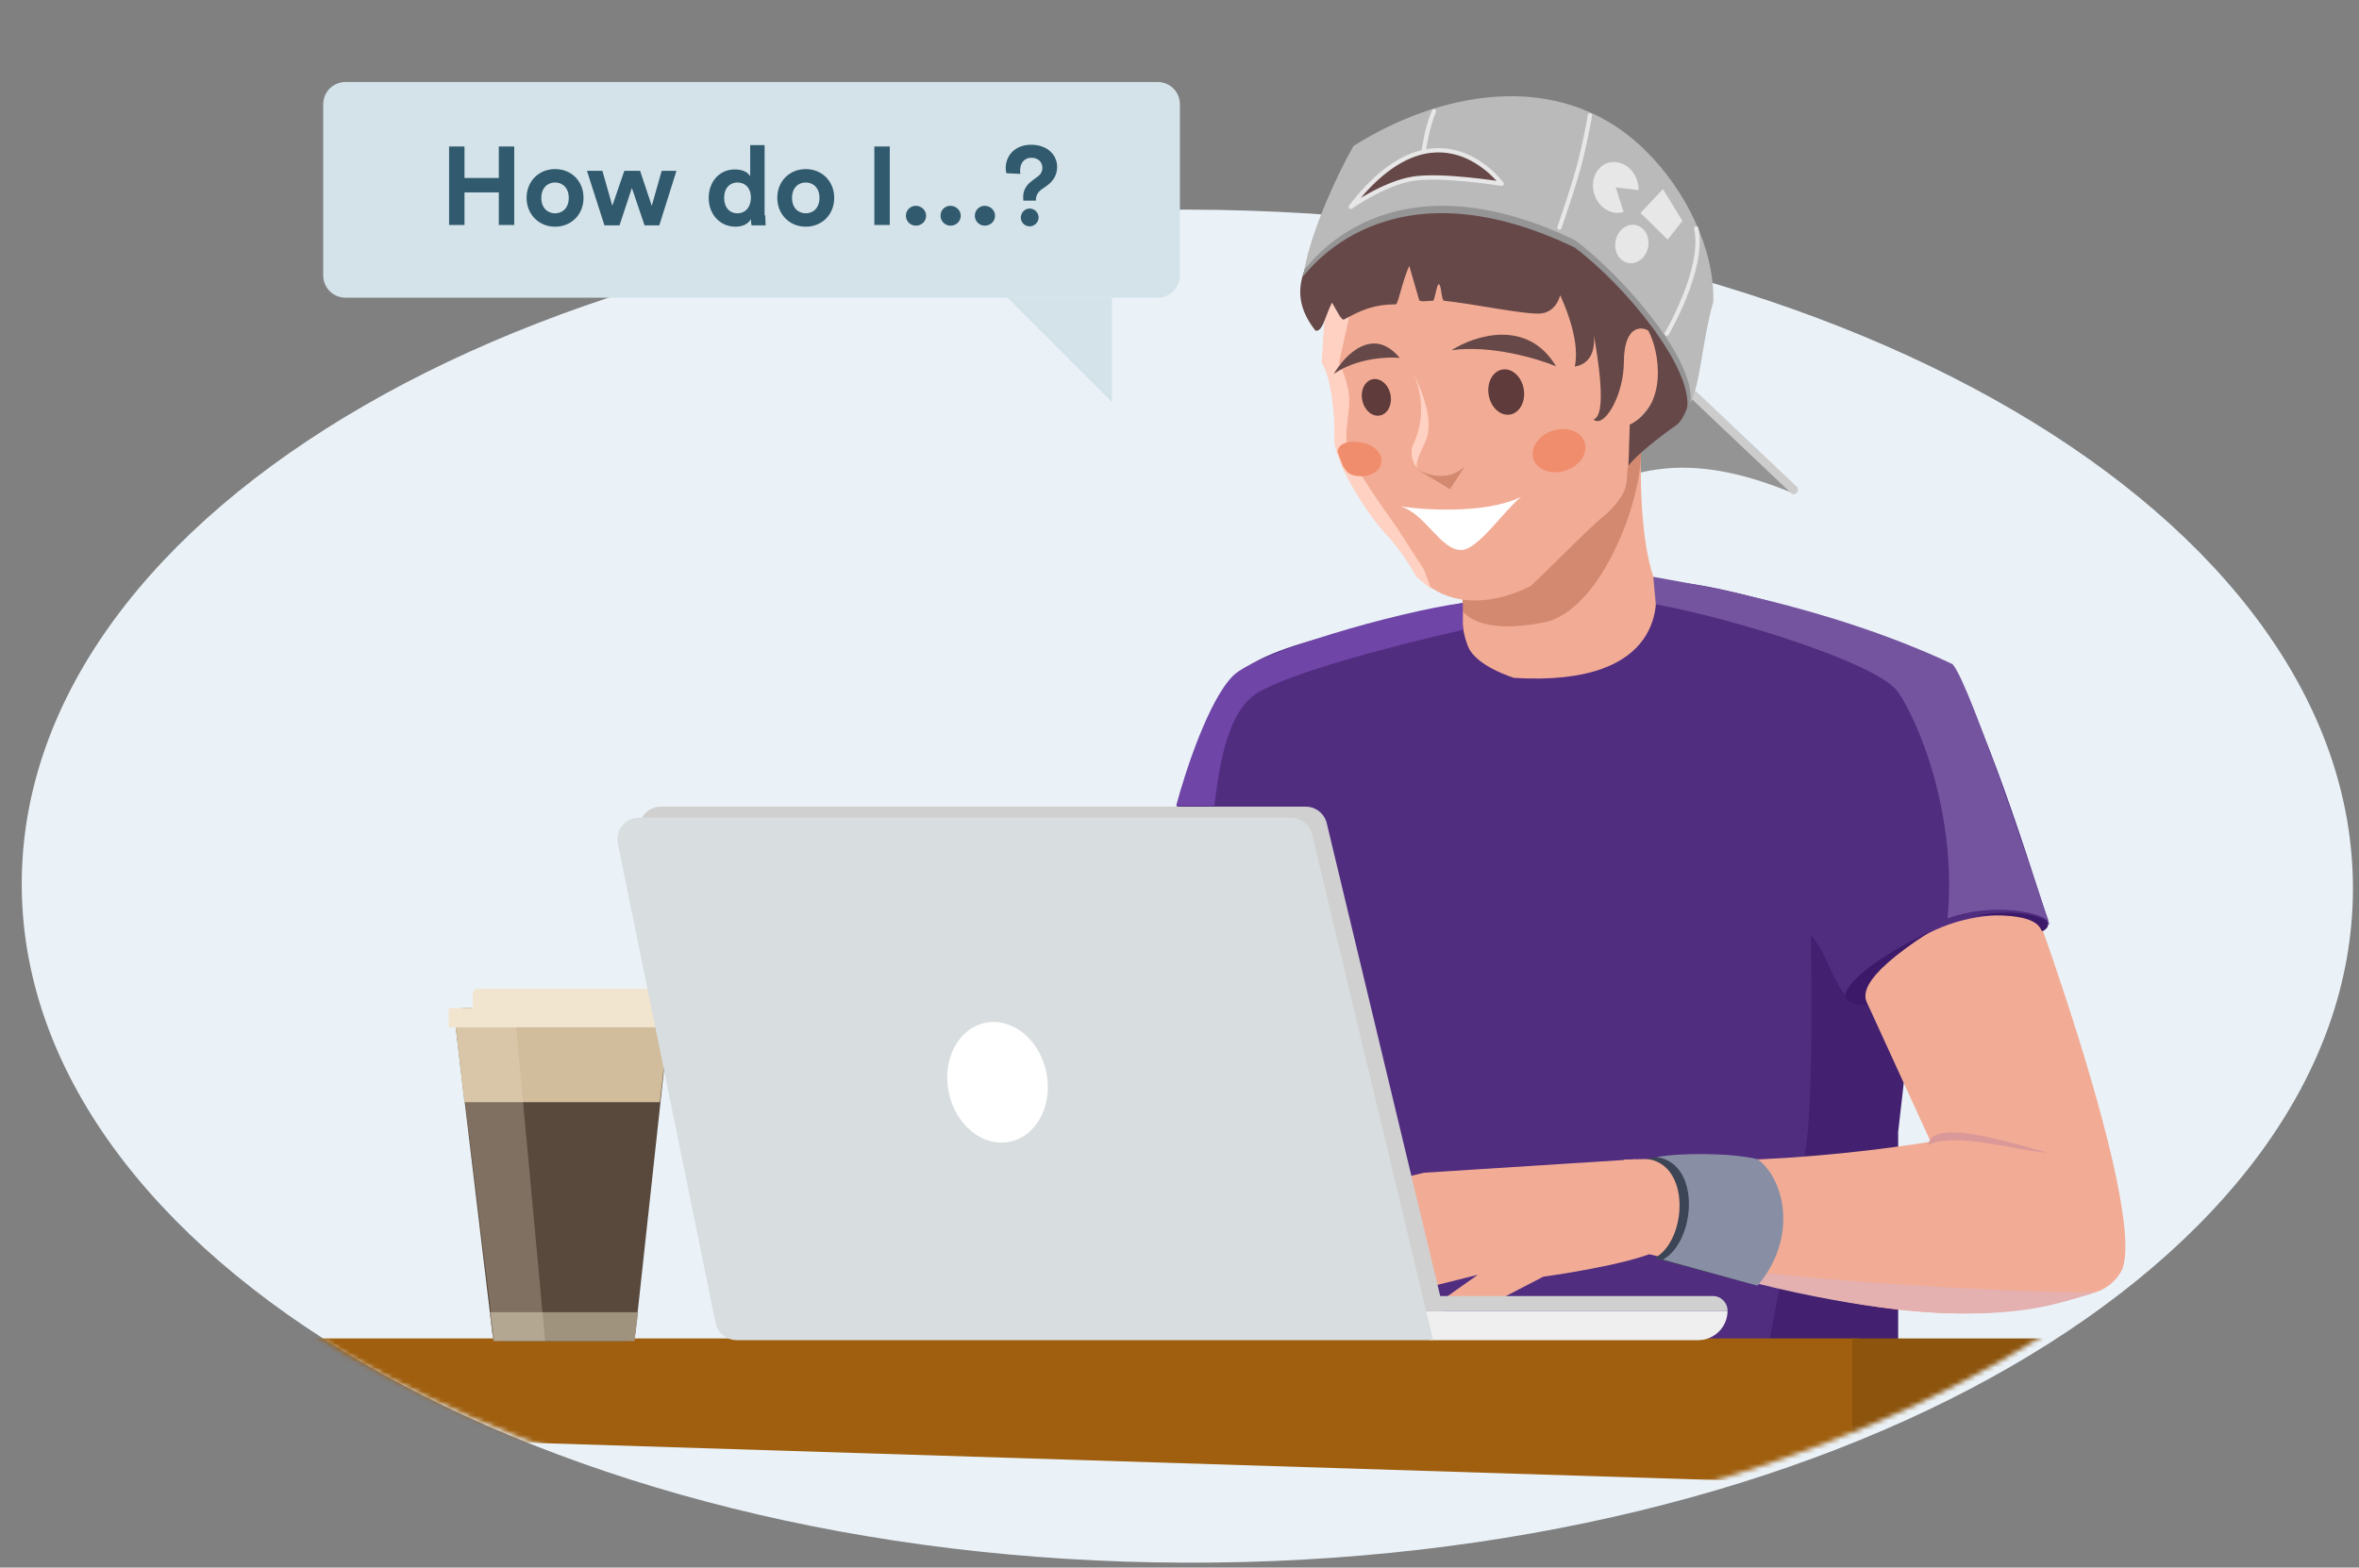 <svg width="489" height="325" viewBox="0 0 489 325" fill="none" xmlns="http://www.w3.org/2000/svg" aria-hidden="true"><rect x="0" y="0" width="489" height="325" fill="#808080" stroke="none"/><path d="M245.727 323.985C379.169 324.365 487.524 261.876 487.744 184.412C487.965 106.948 379.968 43.843 246.526 43.462C113.084 43.082 4.729 105.571 4.509 183.035C4.288 260.499 112.285 323.605 245.727 323.985Z" fill="#EAF2F8"/><mask id="introduction_svg__a" style="mask-type:alpha" maskUnits="userSpaceOnUse" x="0" y="0" width="488" height="324"><path d="M243.512 322.467C378.001 322.85 487.205 259.872 487.427 181.8C487.65 103.729 451.859 1.285 317.371 0.902C182.883 0.518 0.625 102.341 0.403 180.413C0.181 258.484 109.024 322.084 243.512 322.467Z" fill="#EDF6FC"/></mask><g mask="url(#introduction_svg__a)"><path d="M372.106 102.442C347.966 92.268 337.571 98.845 328.549 101.746L307.154 84.198L351.351 81.33L372.106 102.442Z" fill="#949494"/><path d="M351.219 82.004L371.816 101.529" stroke="#CCC" stroke-width="1.782" stroke-linecap="round" stroke-linejoin="round"/><path d="M404.399 138.928C401.86 135.042 358.774 120.712 346.475 120.712L302.436 125.165C281.012 131.237 257.472 133.531 253.637 143.786L242.925 169.693L293.708 280.903H391.703V253.078C388.662 217.186 406.938 142.814 404.399 138.928Z" fill="#512D80"/><path d="M303.187 86.385L340.183 93.25C340.183 93.25 339.47 110.413 342.853 119.949C346.235 129.484 347.43 142.07 347.43 142.07H303.187V86.385Z" fill="#F2AC95"/><path d="M320.039 129.043C331.57 126.759 340.183 104.674 340.183 93.631C336.635 93.631 324.179 104.039 318.266 105.435L303.187 120.285V126.759C303.63 127.139 306.695 131.687 320.039 129.043Z" fill="#D38970"/><path d="M313.866 140.544C345.523 142.451 343.997 124.144 342.853 119.948C345.365 120.359 348.574 121.092 352.388 121.855C351.625 133.852 357.605 154.572 337.513 150.461C327.643 150.776 322.774 150.552 320.526 149.956C316.923 150.133 310.821 149.554 301.28 147.791C299.466 142.035 295.82 130.379 303.187 126.432C303.187 126.432 302.657 129.949 304.331 134.06C306.005 138.172 313.866 140.544 313.866 140.544Z" fill="#512D80"/><path fill-rule="evenodd" clip-rule="evenodd" d="M321.75 27.433C334.87 30.734 345.588 40.986 348.576 54.843C349.068 57.124 349.329 59.401 349.375 61.653C349.602 64.502 349.385 66.627 348.872 68.354C347.578 75.903 343.877 82.855 338.416 88.233C337.965 90.596 337.646 93.373 337.513 96.682C337.313 97.28 337.296 97.879 337.278 98.532C337.225 100.376 337.161 102.655 332.936 106.599C330.872 108.203 327.431 111.6 323.937 115.048C321.618 117.336 319.276 119.648 317.298 121.474C317.298 121.474 302.725 129.794 293.269 118.804C291.121 115.224 288.913 112.389 286.774 109.642C283.215 105.073 279.845 100.746 277.25 93.631C276.686 92.084 276.745 90.537 276.815 88.703C276.936 85.564 277.088 81.584 274.199 75.323C274.199 71.239 274.453 67.344 274.961 63.66C274.772 53.136 279.288 43.187 286.928 36.201C292.544 30.344 300.005 26.576 309.288 25.359C312.983 25.359 317.318 26.005 321.75 27.433Z" fill="#F2AC95"/><path d="M277.576 75.137L279.644 65.832L274.991 60.663L273.957 75.137C276.025 78.239 276.886 87.372 276.542 91.163C276.955 96.953 284.124 107.36 286.881 110.29C289.638 113.219 291.878 116.321 293.601 119.595L296.703 122.18L295.152 118.044L289.466 109.256C286.709 105.465 280.884 97.056 279.644 93.747C278.674 91.163 279.127 89.095 279.644 84.442C280.057 80.721 278.265 76.689 277.576 75.138L277.576 75.137Z" fill="#FFD1C2"/><path d="M272.674 68.547C268.478 63.207 269.18 58.895 270.767 55.108C277.717 38.516 291.437 23.444 306.075 21.218C324.238 18.456 339.528 30.416 342.315 33.697C345.102 36.979 354.756 50.824 353.921 60.671C353.078 70.597 351.08 85.735 347.414 88.204C344.481 90.178 338.809 94.677 337.568 96.564L337.834 88.037C345.692 84.184 344.106 73.043 341.678 68.547C340.175 67.625 336.666 67.514 336.618 75.043C336.573 82.133 332.481 88.892 330.294 86.971C333.332 86.12 331.025 73.323 330.44 69.599C330.715 74.532 328.178 75.715 326.433 75.996C327.77 70.085 323.401 61.211 323.401 61.211C323.401 61.211 322.638 65.025 318.824 65.025C315.01 65.025 305.209 62.968 299.372 62.355C298.716 62.286 298.84 58.999 298.228 58.923C297.847 58.875 297.465 61.992 297.084 62.355C295.558 62.355 294.961 62.644 294.201 62.289L292.125 55.108C290.6 58.541 289.837 63.1 289.317 63.1C284.879 63.1 282.209 64.262 278.628 66.226C278.07 66.531 277.25 64.644 276.106 62.737C274.581 65.788 274.199 68.839 272.674 68.547Z" fill="#674848"/><ellipse cx="312.225" cy="81.281" rx="3.685" ry="4.738" transform="rotate(-9.672 312.225 81.281)" fill="#5F3B3B"/><ellipse cx="323.178" cy="93.433" rx="4.349" ry="5.591" transform="rotate(71.926 323.178 93.433)" fill="#F08D6D"/><path d="M281.126 98.661C279.622 98.41 279.158 97.826 278.395 96.682L277.251 93.631C277.571 91.719 279.723 91.308 282.285 91.737C284.846 92.166 286.663 94.063 286.343 95.975C286.023 97.887 283.688 99.09 281.126 98.661Z" fill="#F08D6D"/><ellipse cx="285.308" cy="82.383" rx="2.983" ry="3.835" transform="rotate(-11.593 285.308 82.383)" fill="#5F3B3B"/><path fill-rule="evenodd" clip-rule="evenodd" d="M292.792 77.047C292.792 77.047 296.736 84.289 292.92 92.19C292.252 93.622 292.691 96.02 293.799 96.985C293.165 95.939 295.023 92.657 295.453 91.595C296.43 89.615 296.969 85.238 292.792 77.047Z" fill="#FFD1C2"/><path fill-rule="evenodd" clip-rule="evenodd" d="M293.478 97.157L300.579 101.419L303.725 96.577C303.725 96.577 300.168 100.907 293.478 97.157Z" fill="#D38970"/><path d="M300.898 72.602C305.643 69.561 316.618 65.975 322.563 75.951 318.764 74.365 309.112 71.474 300.898 72.602zM276.488 77.522C278.737 73.623 284.62 67.502 290.158 74.208 287.564 73.949 281.198 74.25 276.488 77.522z" fill="#674848"/><path d="M326.38 51.295C287.435 32.62 270.992 56.596 270.004 57.397C272.292 48.625 277.631 43.191 280.683 37.946C297.74 27.139 316.151 22.4 334.08 39.853C342.927 48.464 353.088 58.608 352.769 69.221C350.38 77.593 351.897 80.555 349.718 84.859C351.037 76.233 336.662 58.953 326.38 51.295Z" fill="#959595"/><path d="M326.452 49.769C287.507 31.094 271.373 55.071 270.385 55.871C271.911 47.48 277.525 35.508 280.577 30.263C297.634 19.456 322.942 13.546 340.871 30.999C349.717 39.61 355.467 51.996 355.149 62.609C352.76 70.981 352.577 79.297 350.398 83.601C351.716 74.975 336.734 57.427 326.452 49.769Z" fill="#BABABA"/><path d="M311.3 38.103C311.3 38.103 297.847 19.637 280.006 42.88C280.006 42.88 286.971 37.958 293.004 37.037C299.036 36.117 311.3 38.103 311.3 38.103Z" fill="#674848" stroke="#E8E7E7" stroke-width=".891" stroke-linecap="round" stroke-linejoin="round"/><path d="M329.579 23.907C329.579 23.907 329.14 26.782 327.877 32.215C326.614 37.647 323.254 47.172 323.254 47.172M345.506 69.18C345.506 69.18 353.454 55.683 351.612 47.353M295.173 31.023C295.173 31.023 295.799 26.359 297.26 23.034" stroke="#E8E7E7" stroke-width=".891" stroke-linecap="round" stroke-linejoin="round"/><path d="M336.556 43.94C335.606 44.244 334.57 44.191 333.6 43.789C332.63 43.387 331.776 42.658 331.165 41.707C330.553 40.757 330.216 39.636 330.203 38.509C330.19 37.383 330.502 36.309 331.092 35.448C331.683 34.586 332.521 33.981 333.484 33.722C334.446 33.462 335.483 33.562 336.441 34.007C337.399 34.452 338.228 35.217 338.806 36.192C339.384 37.166 339.681 38.298 339.652 39.421L334.929 38.858L336.556 43.94Z" fill="#E8E7E7"/><ellipse cx="338.274" cy="50.586" rx="3.435" ry="4.006" transform="rotate(10.689 338.274 50.586)" fill="#E8E7E7"/><path d="M344.706 39.207L348.757 45.798L345.686 49.679L340.064 44.156L344.706 39.207Z" fill="#E8E7E7"/><path d="M315.318 103.005C307.827 106.735 294.219 105.649 290.219 104.97C295.437 106.386 298.57 114.086 302.911 114.029C306.384 113.984 311.698 105.908 315.318 103.005Z" fill="#fff"/><path d="M393.474 277.78L366.5 279.377C366.5 279.377 372.136 250.233 374.149 239.055C376.162 227.876 375.357 193.941 375.357 193.941C379.383 197.534 380.993 209.911 387.435 208.276C393.877 206.641 395.487 217.097 395.487 217.097L393.474 234.663V277.78Z" fill="#432170"/><path d="M362.177 240.414C356.057 240.414 349.271 240.025 336.51 240.414C343.02 245.547 342.642 255.327 340.099 259.582C370.378 266.978 402.212 278.474 432.763 268.282C443.531 264.69 432.924 229.666 412.425 234.356C393.283 238.736 368.298 240.414 362.177 240.414Z" fill="#F2AC95"/><path d="M339.047 240.343L295.181 243.137L268.86 249.523L285.61 270.278H300.764H309.138L319.906 264.69C326.685 263.759 341.121 261.258 344.631 258.703C348.14 256.149 342.637 245.133 339.047 240.343Z" fill="#F2AC95"/><path d="M306.347 264.291L291.99 267.883V270.677H297.307L306.347 264.291Z" fill="#512D80"/><path d="M439.543 263.892C446.437 253.049 417.092 171.199 402.854 140.961C384.975 134.666 372.451 164.03 372.9 177.047L410.628 259.482C420.497 267.396 433.96 272.673 439.543 263.892Z" fill="#F2AC95"/><path d="M424.787 191.728C416.413 187.74 398.224 188.651 385.747 205.583C380.164 200 378.785 195.362 375.736 187.74C370.153 173.783 366.963 162.114 370.153 150.141C373.343 138.167 396.074 136.171 402.854 138.167C408.277 139.763 419.603 175.364 424.787 191.728Z" fill="#512D80"/><path d="M399.664 237.384C400.462 232.595 410.83 235.09 424.389 238.981C418.044 238.619 405.646 234.591 399.664 237.384Z" fill="#DA9898"/><path d="M432.365 267.897C431.169 268.296 372.148 266.302 346.625 261.118C365.368 267.1 387.205 271.831 404.848 272.284C420.401 272.683 427.579 269.891 431.966 268.695C436.353 267.498 432.365 267.897 432.365 267.897Z" fill="#E4B0B0"/><path d="M362.582 266.093C371.017 256.667 367.66 244.698 362.05 240.74C357.141 238.575 346.002 239.398 341.103 240.242C350.693 241.109 349.683 257.349 342.969 260.837L362.582 266.093Z" fill="#3C4555"/><path d="M364.315 266.554C372.797 256.578 369.949 244.483 364.358 240.34C359.011 239.003 348.319 238.981 343.415 239.894C352.773 241.231 351.446 257.439 344.714 261.148L364.315 266.554Z" fill="#888EA4"/><path d="M382.584 205.916C383.397 203.134 389.902 197.95 400.063 193.179 384.211 203.407 386.648 206.712 387.055 208.302 387.153 208.688 381.877 208.334 382.584 205.916zM424.027 190.868C422.335 189.619 416.753 188.495 409.688 189.826 421.894 189.234 422.697 191.958 423.25 193.017 423.384 193.273 425.496 191.952 424.027 190.868z" fill="#3C1969"/><path d="M7.211 281.054C7.211 279.085 8.807 277.489 10.776 277.489H385.244V307.78L10.664 296.003C8.739 295.942 7.211 294.365 7.211 292.44V281.054Z" fill="#9F5F0F"/><path d="M138.793 211.216C138.922 210.033 137.995 209 136.805 209H96.253C95.055 209 94.125 210.047 94.267 211.237L102.045 276.29C102.166 277.296 103.019 278.053 104.031 278.053H129.734C130.755 278.053 131.612 277.284 131.722 276.269L138.793 211.216Z" fill="#59493C"/><path d="M138.819 210.867C138.934 209.873 138.156 209 137.155 209H95.879C94.878 209 94.101 209.873 94.215 210.867L96.252 228.515H136.782L138.819 210.867Z" fill="#D1BC9B"/><path d="M132.279 272.048H101.506L102.256 278.052H131.529L132.279 272.048Z" fill="#A0937E"/><path fill="#F2E5D0" d="M93 209H142V213H93z"/><path d="M98 206C98 205.448 98.448 205 99 205H137C137.552 205 138 205.448 138 206V210H98V206Z" fill="#F2E5D0"/><path d="M113 278L107 213H94.5L102.5 278H113Z" fill="#F2E5D0" fill-opacity=".25"/><path d="M358.109 271.749C358.109 275.119 355.377 277.852 352.007 277.852H297.084C293.714 277.852 290.982 275.119 290.982 271.749H358.109Z" fill="#EFEFEF"/><path d="M358.109 271.749C358.109 270.064 356.743 268.698 355.058 268.698H159.777C158.092 268.698 156.726 270.064 156.726 271.749H358.109Z" fill="#D0D0D0"/><path d="M132.554 172.559C132.034 169.797 134.152 167.243 136.962 167.243H270.663C272.737 167.243 274.541 168.665 275.025 170.682L299.31 271.883L150.376 267.172L132.554 172.559Z" fill="#D0D0D0"/><path d="M128.072 174.913C127.506 172.133 129.63 169.532 132.467 169.532H267.61C269.685 169.532 271.489 170.955 271.972 172.973L297.084 277.852H152.718C150.586 277.852 148.749 276.351 148.323 274.262L128.072 174.913Z" fill="#D8DDDF"/><ellipse cx="206.778" cy="224.386" rx="10.33" ry="12.586" transform="rotate(-11.737 206.778 224.386)" fill="#fff"/><path d="M383.968 277.489H453.102C455.071 277.489 456.667 279.085 456.667 281.054V296.903C456.667 298.727 455.29 300.257 453.476 300.448L383.968 307.78V277.489Z" fill="#8C540D"/><path d="M260.065 144.054C253.785 148.539 252.476 161.247 251.729 167.04H243.806C245.861 159.378 250.646 145.063 255.579 140.129C260.513 135.196 289.592 126.861 303.235 124.992V130.598C291.461 133.215 266.344 139.569 260.065 144.054Z" fill="#7045A8"/><path d="M393.373 143.375C389.237 137.585 359.944 128.383 343.229 125.282L342.712 119.595C349.329 120.836 378.381 125.282 404.746 137.688C408.546 141.964 422.822 185.96 424.712 191.063C424.815 191.193 424.881 191.323 424.907 191.451C424.949 191.661 424.879 191.514 424.712 191.063C423.141 189.087 412.926 187.023 403.712 190.417C405.78 168.706 397.509 149.165 393.373 143.375Z" fill="#75549F"/></g><path fill-rule="evenodd" clip-rule="evenodd" d="M239.965 61.717H71.621C69.062 61.717 67 59.655 67 57.096V21.621C67 19.062 69.062 17 71.621 17H239.965C242.525 17 244.586 19.062 244.586 21.621V57.096C244.586 59.655 242.525 61.717 239.965 61.717Z" fill="#D4E3E9"/><path d="M103.398 46.645V39.892H96.289V46.645H93.09V30.365H96.289V36.906H103.398V30.365H106.597V46.645H103.398zM120.957 41.029C120.957 44.512 118.398 47.001 115.057 47.001 111.716 47.001 109.156 44.441 109.156 41.029 109.156 37.545 111.716 35.057 115.057 35.057 118.469 35.057 120.957 37.545 120.957 41.029zM117.9 41.029C117.9 38.896 116.55 37.83 115.057 37.83 113.564 37.83 112.213 38.896 112.213 41.029 112.213 43.161 113.564 44.228 115.057 44.228 116.55 44.228 117.9 43.161 117.9 41.029zM132.688 35.413L135.105 42.664 137.167 35.413H140.224L136.669 46.716H133.612L130.982 38.967 128.423 46.716H125.295L121.669 35.413H124.868L126.93 42.664 129.418 35.413H132.688zM158.636 44.654C158.636 45.436 158.707 46.218 158.707 46.716H155.793C155.722 46.503 155.65 45.934 155.65 45.436 155.153 46.361 154.015 47 152.451 47 149.252 47 146.906 44.441 146.906 41.029 146.906 37.687 149.11 35.128 152.309 35.128 154.229 35.128 155.153 35.91 155.508 36.55V30.081H158.494V44.654H158.636zM152.878 44.228C154.442 44.228 155.65 43.019 155.65 40.958 155.65 38.967 154.442 37.83 152.878 37.83 151.314 37.83 150.105 38.967 150.105 41.029 150.105 43.019 151.243 44.228 152.878 44.228zM172.925 41.029C172.925 44.512 170.366 47.001 167.025 47.001 163.683 47.001 161.124 44.441 161.124 41.029 161.124 37.545 163.683 35.057 167.025 35.057 170.366 35.057 172.925 37.545 172.925 41.029zM169.868 41.029C169.868 38.896 168.518 37.83 167.025 37.83 165.532 37.83 164.181 38.896 164.181 41.029 164.181 43.161 165.532 44.228 167.025 44.228 168.518 44.228 169.868 43.161 169.868 41.029zM181.243 46.645V30.365H184.442V46.645H181.243zM189.845 42.664C190.982 42.664 191.978 43.588 191.978 44.726 191.978 45.863 191.053 46.787 189.845 46.787 188.707 46.787 187.783 45.863 187.783 44.726 187.783 43.588 188.707 42.664 189.845 42.664zM197.026 42.664C198.163 42.664 199.158 43.588 199.158 44.726 199.158 45.863 198.234 46.787 197.026 46.787 195.888 46.787 194.964 45.863 194.964 44.726 194.964 43.588 195.817 42.664 197.026 42.664zM204.135 42.664C205.272 42.664 206.268 43.588 206.268 44.726 206.268 45.863 205.343 46.787 204.135 46.787 202.997 46.787 202.073 45.863 202.073 44.726 202.073 43.588 202.997 42.664 204.135 42.664zM212.168 41.74C212.097 41.456 212.097 41.171 212.097 40.816 212.097 39.607 212.595 38.47 213.946 37.474L215.083 36.621C215.794 36.124 216.078 35.484 216.078 34.773 216.078 33.706 215.296 32.711 213.804 32.711 212.168 32.711 211.458 33.991 211.458 35.342 211.458 35.626 211.458 35.839 211.529 36.053L208.614 35.91C208.543 35.555 208.472 35.199 208.472 34.844 208.472 32.356 210.32 30.01 213.732 30.01 217.287 30.01 219.135 32.285 219.135 34.56 219.135 36.408 218.211 37.688 216.86 38.612L215.936 39.252C215.154 39.82 214.728 40.531 214.728 41.456V41.598H212.168V41.74zM213.448 43.233C214.443 43.233 215.296 44.086 215.296 45.081 215.296 46.076 214.443 46.929 213.448 46.929 212.453 46.929 211.6 46.148 211.6 45.081 211.671 44.015 212.453 43.233 213.448 43.233z" fill="#315A6E"/><path fill-rule="evenodd" clip-rule="evenodd" d="M230.51 83.4L208.827 61.717H230.51V83.4Z" fill="#D4E3E9"/></svg>
